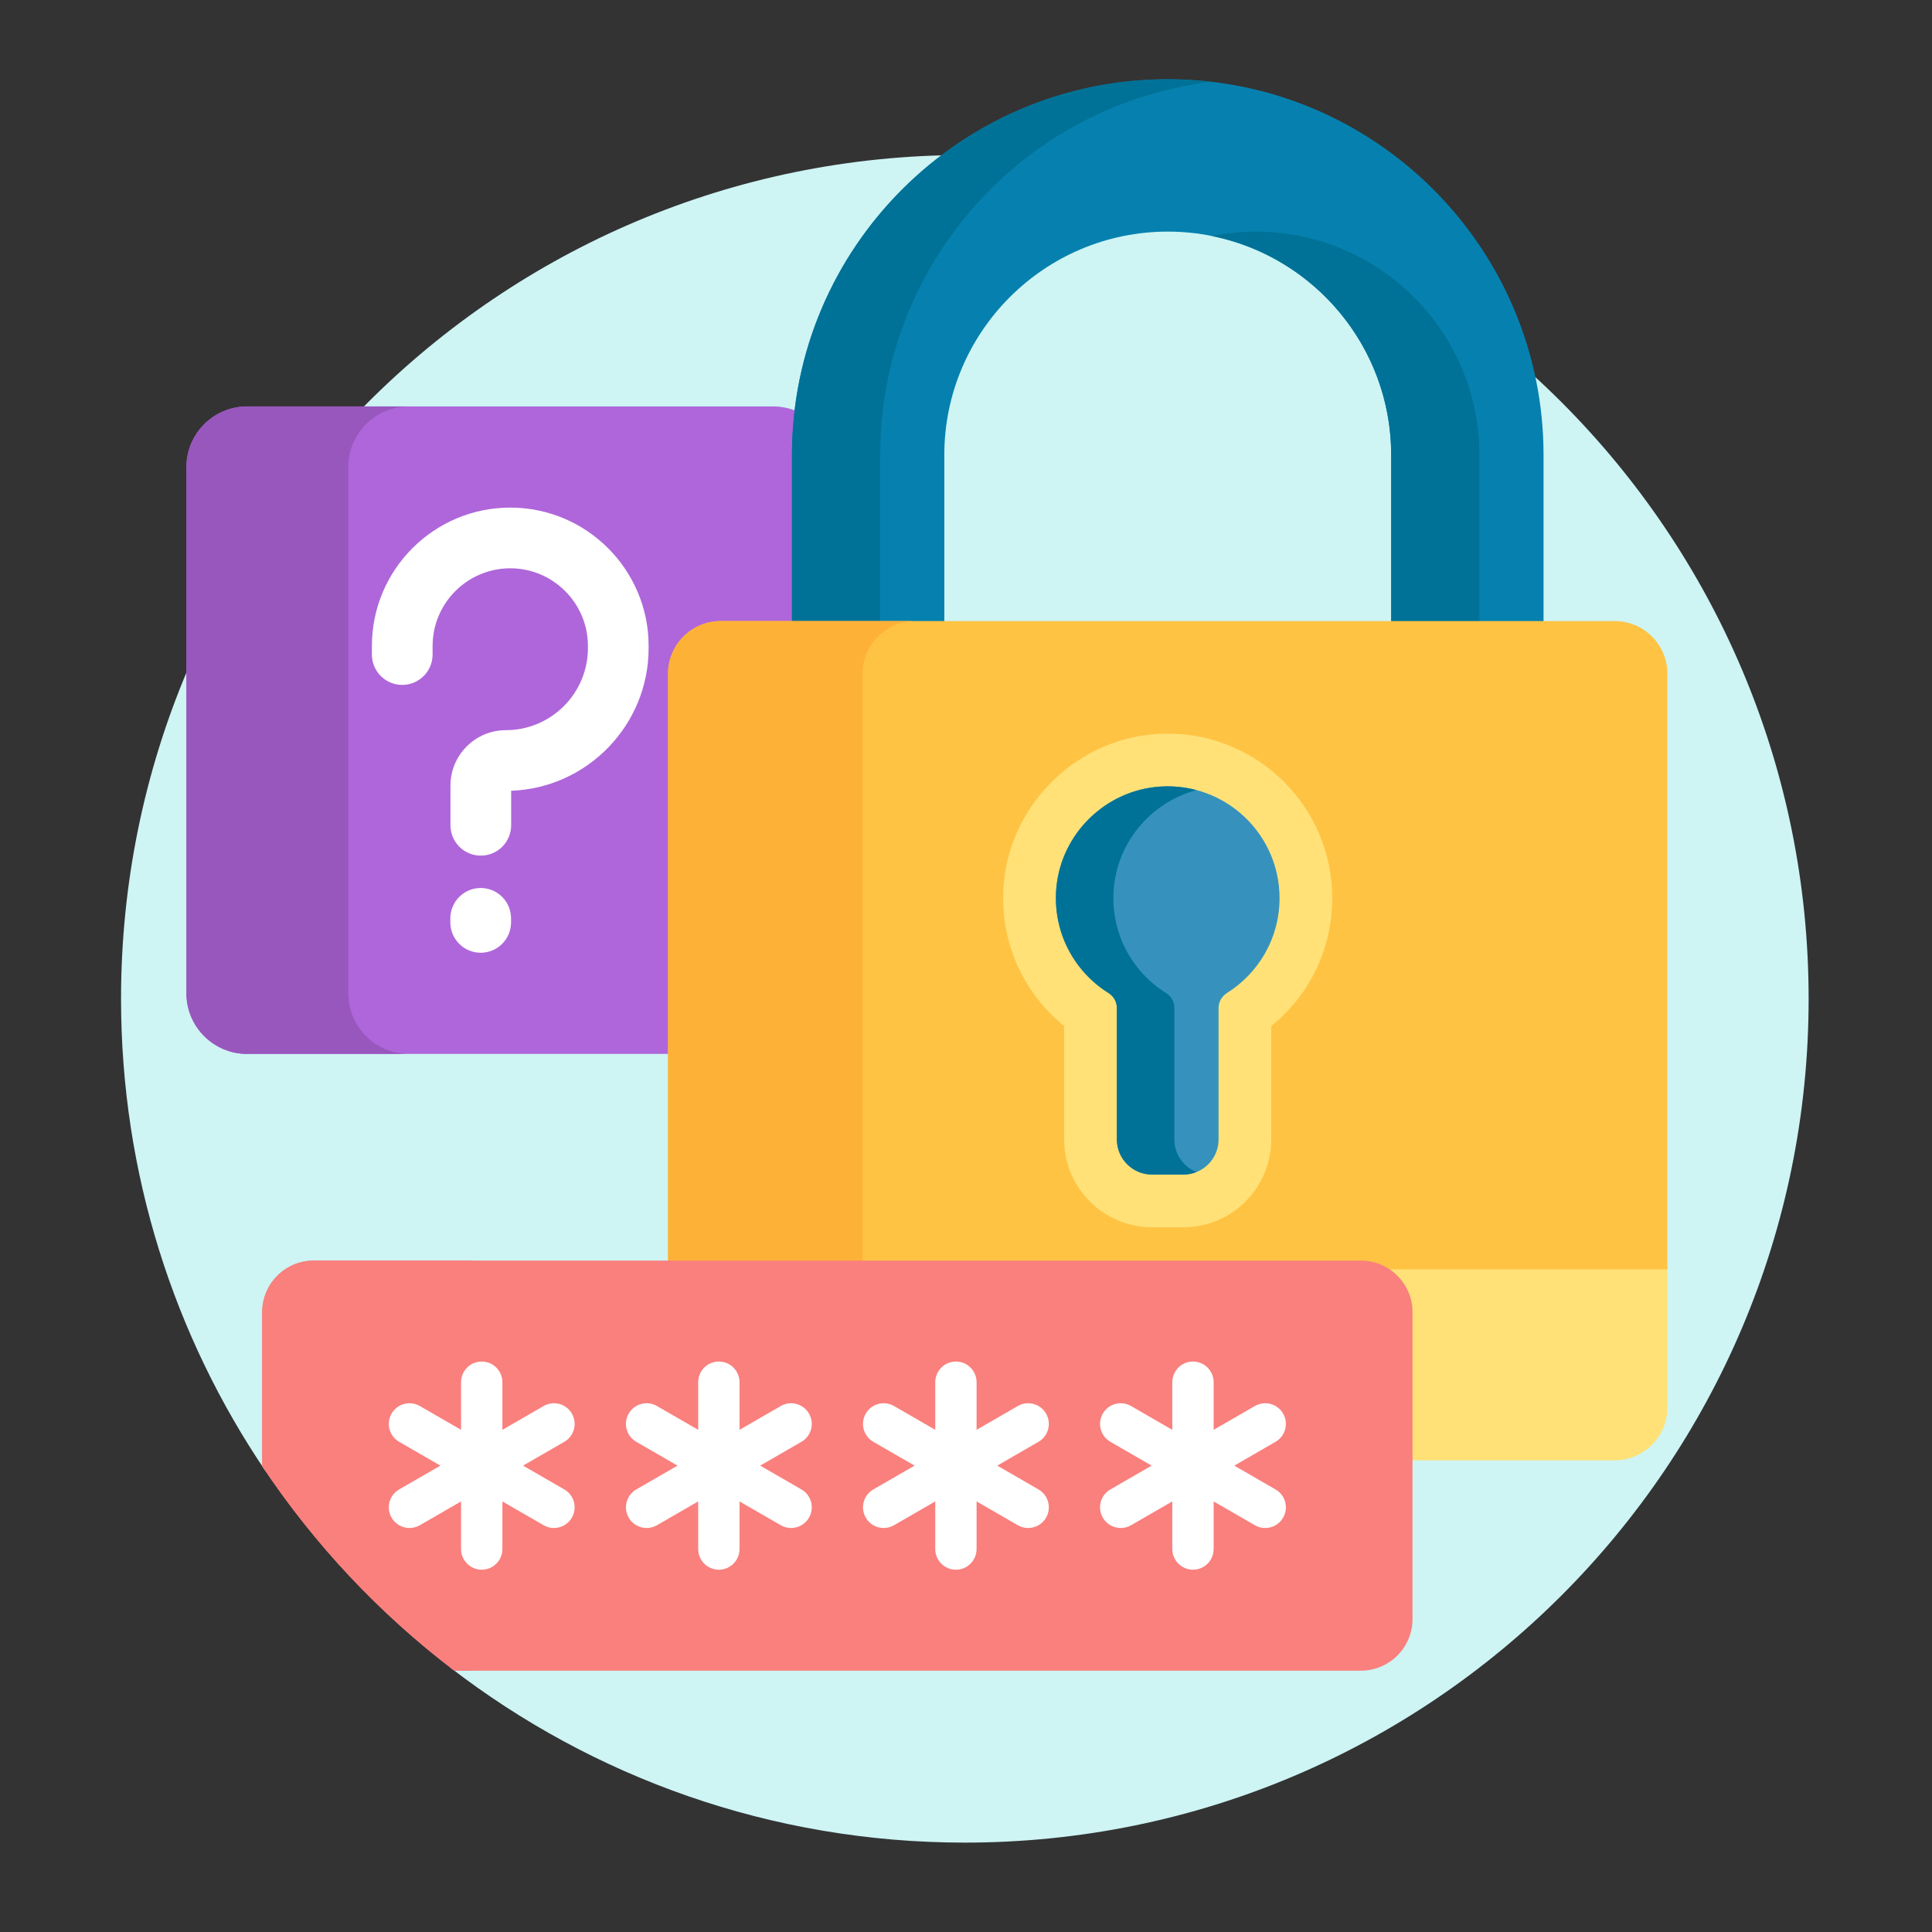 <?xml version="1.0" encoding="UTF-8"?> <svg xmlns="http://www.w3.org/2000/svg" width="166" height="166" viewBox="0 0 166 166" fill="none"><rect x="0" y="0" width="166" height="166" fill="#333333" stroke="none"/> <g clip-path="url(#clip0_157_4024)"> <path d="M82.9 13.32C42.86 13.32 10.4 45.78 10.4 85.82C10.4 100.865 14.984 114.839 22.829 126.423V112.749C22.829 110.464 24.687 108.606 26.972 108.606H116.931C119.215 108.606 121.073 110.464 121.073 112.749V139.109C121.073 141.393 119.215 143.252 116.931 143.252H38.654C50.897 152.698 66.241 158.32 82.9 158.32C122.941 158.32 155.4 125.861 155.4 85.82C155.4 45.78 122.941 13.32 82.9 13.32Z" fill="#CEF4F4"></path> <path d="M57.694 57.892C57.694 55.557 59.593 53.658 61.927 53.658H68.337V39.097C68.337 37.838 68.413 36.597 68.555 35.375C67.906 35.085 67.189 34.921 66.433 34.921H21.231C18.351 34.921 16.016 37.256 16.016 40.137V85.338C16.016 88.219 18.351 90.554 21.231 90.554H57.694V57.892Z" fill="#AF66DA"></path> <path d="M29.924 85.338V40.136C29.924 37.256 32.259 34.921 35.139 34.921H21.231C18.351 34.921 16.016 37.256 16.016 40.136V85.338C16.016 88.219 18.351 90.554 21.231 90.554H35.139C32.259 90.554 29.924 88.219 29.924 85.338Z" fill="#9857BD"></path> <path d="M41.311 73.516C39.871 73.516 38.704 72.348 38.704 70.908V67.499C38.704 64.873 40.84 62.737 43.465 62.737C47.352 62.737 50.515 59.575 50.515 55.687V55.502C50.515 51.822 47.522 48.829 43.842 48.829C40.163 48.829 37.169 51.822 37.169 55.502V56.24C37.169 57.68 36.002 58.848 34.562 58.848C33.121 58.848 31.954 57.68 31.954 56.24V55.502C31.954 48.946 37.287 43.613 43.842 43.613C50.398 43.613 55.73 48.946 55.73 55.502V55.687C55.73 62.298 50.473 67.705 43.919 67.944V70.908C43.919 72.348 42.752 73.516 41.311 73.516Z" fill="white"></path> <path d="M41.302 81.861C39.861 81.861 38.694 80.693 38.694 79.253V78.906C38.694 77.465 39.862 76.298 41.302 76.298C42.742 76.298 43.91 77.466 43.91 78.906V79.253C43.91 80.693 42.742 81.861 41.302 81.861Z" fill="white"></path> <path d="M118.054 108.766C119.79 109.26 121.067 110.856 121.067 112.748V125.473H138.731C141.233 125.473 143.26 123.445 143.26 120.944V108.767H118.054V108.766Z" fill="#FFE177"></path> <path d="M81.136 53.659V39.097C81.136 28.512 89.749 19.9 100.334 19.9C110.92 19.9 119.532 28.512 119.532 39.097V53.659H132.623V39.097C132.623 21.294 118.138 6.81 100.334 6.81C82.531 6.81 68.046 21.294 68.046 39.097V53.659H81.136Z" fill="#0681AF"></path> <path d="M119.533 39.098V53.659H127.117V39.098C127.117 28.513 118.505 19.9 107.92 19.9C106.622 19.9 105.354 20.032 104.127 20.278C112.903 22.044 119.533 29.81 119.533 39.098Z" fill="#017297"></path> <path d="M75.63 53.659V39.097C75.63 22.577 88.103 8.917 104.126 7.033C102.882 6.887 101.617 6.81 100.334 6.81C82.531 6.81 68.046 21.294 68.046 39.097V53.659H75.63Z" fill="#017297"></path> <path d="M138.734 53.362H61.929C59.428 53.362 57.4 55.39 57.4 57.891V108.605H116.926C117.604 108.605 118.242 108.772 118.808 109.062H143.263V57.892C143.263 55.39 141.235 53.362 138.734 53.362Z" fill="#FFC344"></path> <path d="M74.118 108.606V57.892C74.118 55.391 76.146 53.363 78.647 53.363H61.929C59.428 53.363 57.4 55.391 57.4 57.892V108.606H74.118Z" fill="#FEB137"></path> <path d="M98.981 105.45C94.818 105.45 91.432 102.064 91.432 97.901V88.157C87.763 85.195 85.805 80.608 86.257 75.814C86.897 69.018 92.52 63.539 99.335 63.069C99.666 63.046 100 63.034 100.33 63.034C108.125 63.034 114.467 69.376 114.467 77.172C114.467 81.492 112.536 85.488 109.227 88.158V97.901C109.227 102.064 105.841 105.45 101.679 105.45H98.981Z" fill="#FFE177"></path> <path d="M109.94 77.172C109.94 71.64 105.265 67.2 99.649 67.587C95.006 67.908 91.204 71.605 90.768 76.239C90.408 80.055 92.283 83.464 95.235 85.315C95.68 85.595 95.963 86.072 95.963 86.598V97.901C95.963 99.569 97.315 100.92 98.983 100.92H101.682C103.349 100.92 104.701 99.569 104.701 97.901V86.606C104.701 86.076 104.985 85.594 105.434 85.312C108.14 83.613 109.94 80.604 109.94 77.172Z" fill="#3692BC"></path> <path d="M100.904 97.901V86.597C100.904 86.072 100.621 85.594 100.176 85.315C97.223 83.464 95.348 80.055 95.708 76.239C96.087 72.216 99.002 68.901 102.802 67.886C101.805 67.622 100.746 67.511 99.649 67.587C95.006 67.907 91.204 71.605 90.768 76.239C90.408 80.055 92.283 83.464 95.235 85.315C95.68 85.594 95.963 86.072 95.963 86.597V97.901C95.963 99.568 97.315 100.92 98.983 100.92H101.682C102.078 100.92 102.455 100.842 102.802 100.703C101.69 100.257 100.904 99.172 100.904 97.901Z" fill="#017297"></path> <path d="M116.926 108.31H26.967C24.516 108.31 22.528 110.298 22.528 112.749V125.977C27.019 132.714 32.606 138.655 39.036 143.547H116.926C119.378 143.547 121.365 141.56 121.365 139.109V112.749C121.365 110.298 119.378 108.31 116.926 108.31Z" fill="#F9807D"></path> <path d="M41.171 108.31H26.967C24.516 108.31 22.528 110.298 22.528 112.749V125.977C27.019 132.714 32.606 138.655 39.036 143.547H41.171C38.72 143.547 36.732 141.56 36.732 139.109V112.749C36.732 110.298 38.72 108.31 41.171 108.31Z" fill="#F9807D"></path> <path d="M49.136 121.457C48.646 120.608 47.559 120.316 46.71 120.807L43.166 122.853V118.761C43.166 117.781 42.371 116.985 41.391 116.985C40.41 116.985 39.615 117.781 39.615 118.761V122.853L36.071 120.807C35.221 120.317 34.136 120.608 33.645 121.457C33.155 122.306 33.446 123.392 34.295 123.882L37.839 125.928L34.295 127.975C33.446 128.465 33.155 129.551 33.645 130.4C33.974 130.97 34.571 131.288 35.185 131.288C35.486 131.288 35.791 131.211 36.071 131.05L39.615 129.004V133.096C39.615 134.076 40.41 134.871 41.391 134.871C42.371 134.871 43.166 134.076 43.166 133.096V129.004L46.71 131.05C46.99 131.211 47.295 131.288 47.596 131.288C48.21 131.288 48.807 130.97 49.136 130.4C49.626 129.551 49.335 128.465 48.486 127.975L44.942 125.928L48.486 123.882C49.335 123.392 49.626 122.306 49.136 121.457Z" fill="white"></path> <path d="M69.51 121.457C69.02 120.608 67.934 120.316 67.085 120.807L63.541 122.853V118.761C63.541 117.781 62.746 116.985 61.766 116.985C60.785 116.985 59.99 117.781 59.99 118.761V122.853L56.446 120.807C55.596 120.317 54.511 120.608 54.02 121.457C53.53 122.306 53.821 123.392 54.67 123.882L58.214 125.928L54.67 127.975C53.821 128.465 53.53 129.551 54.02 130.4C54.349 130.97 54.946 131.288 55.56 131.288C55.861 131.288 56.166 131.211 56.446 131.05L59.99 129.004V133.096C59.99 134.076 60.785 134.871 61.766 134.871C62.746 134.871 63.541 134.076 63.541 133.096V129.004L67.085 131.05C67.365 131.211 67.67 131.288 67.971 131.288C68.585 131.288 69.182 130.97 69.51 130.4C70.001 129.551 69.71 128.465 68.861 127.975L65.317 125.928L68.861 123.882C69.71 123.392 70.001 122.306 69.51 121.457Z" fill="white"></path> <path d="M89.879 121.457C89.389 120.608 88.303 120.316 87.453 120.807L83.909 122.853V118.761C83.909 117.781 83.114 116.985 82.134 116.985C81.153 116.985 80.358 117.781 80.358 118.761V122.853L76.814 120.807C75.964 120.317 74.879 120.608 74.389 121.457C73.899 122.306 74.189 123.392 75.038 123.882L78.582 125.928L75.038 127.975C74.189 128.465 73.898 129.551 74.389 130.4C74.717 130.97 75.314 131.288 75.928 131.288C76.229 131.288 76.535 131.211 76.814 131.05L80.358 129.004V133.096C80.358 134.076 81.153 134.871 82.134 134.871C83.114 134.871 83.909 134.076 83.909 133.096V129.004L87.453 131.05C87.733 131.211 88.038 131.288 88.339 131.288C88.953 131.288 89.55 130.97 89.879 130.4C90.369 129.551 90.078 128.465 89.229 127.975L85.685 125.928L89.229 123.882C90.078 123.392 90.369 122.306 89.879 121.457Z" fill="white"></path> <path d="M109.596 127.975L106.052 125.928L109.596 123.882C110.446 123.392 110.737 122.306 110.246 121.457C109.756 120.608 108.67 120.316 107.821 120.807L104.277 122.853V118.761C104.277 117.781 103.482 116.985 102.501 116.985C101.521 116.985 100.726 117.781 100.726 118.761V122.853L97.181 120.807C96.331 120.317 95.246 120.608 94.756 121.457C94.266 122.306 94.556 123.392 95.406 123.882L98.95 125.928L95.406 127.975C94.556 128.465 94.265 129.551 94.756 130.4C95.085 130.97 95.681 131.288 96.295 131.288C96.596 131.288 96.902 131.211 97.181 131.05L100.726 129.004V133.096C100.726 134.076 101.521 134.871 102.501 134.871C103.482 134.871 104.277 134.076 104.277 133.096V129.004L107.821 131.05C108.101 131.211 108.406 131.288 108.707 131.288C109.321 131.288 109.917 130.97 110.246 130.4C110.737 129.551 110.446 128.465 109.596 127.975Z" fill="white"></path> </g> <defs> <clipPath id="clip0_157_4024"> <rect width="165" height="165" fill="white" transform="translate(0.4 0.064)"></rect> </clipPath> </defs> </svg> 